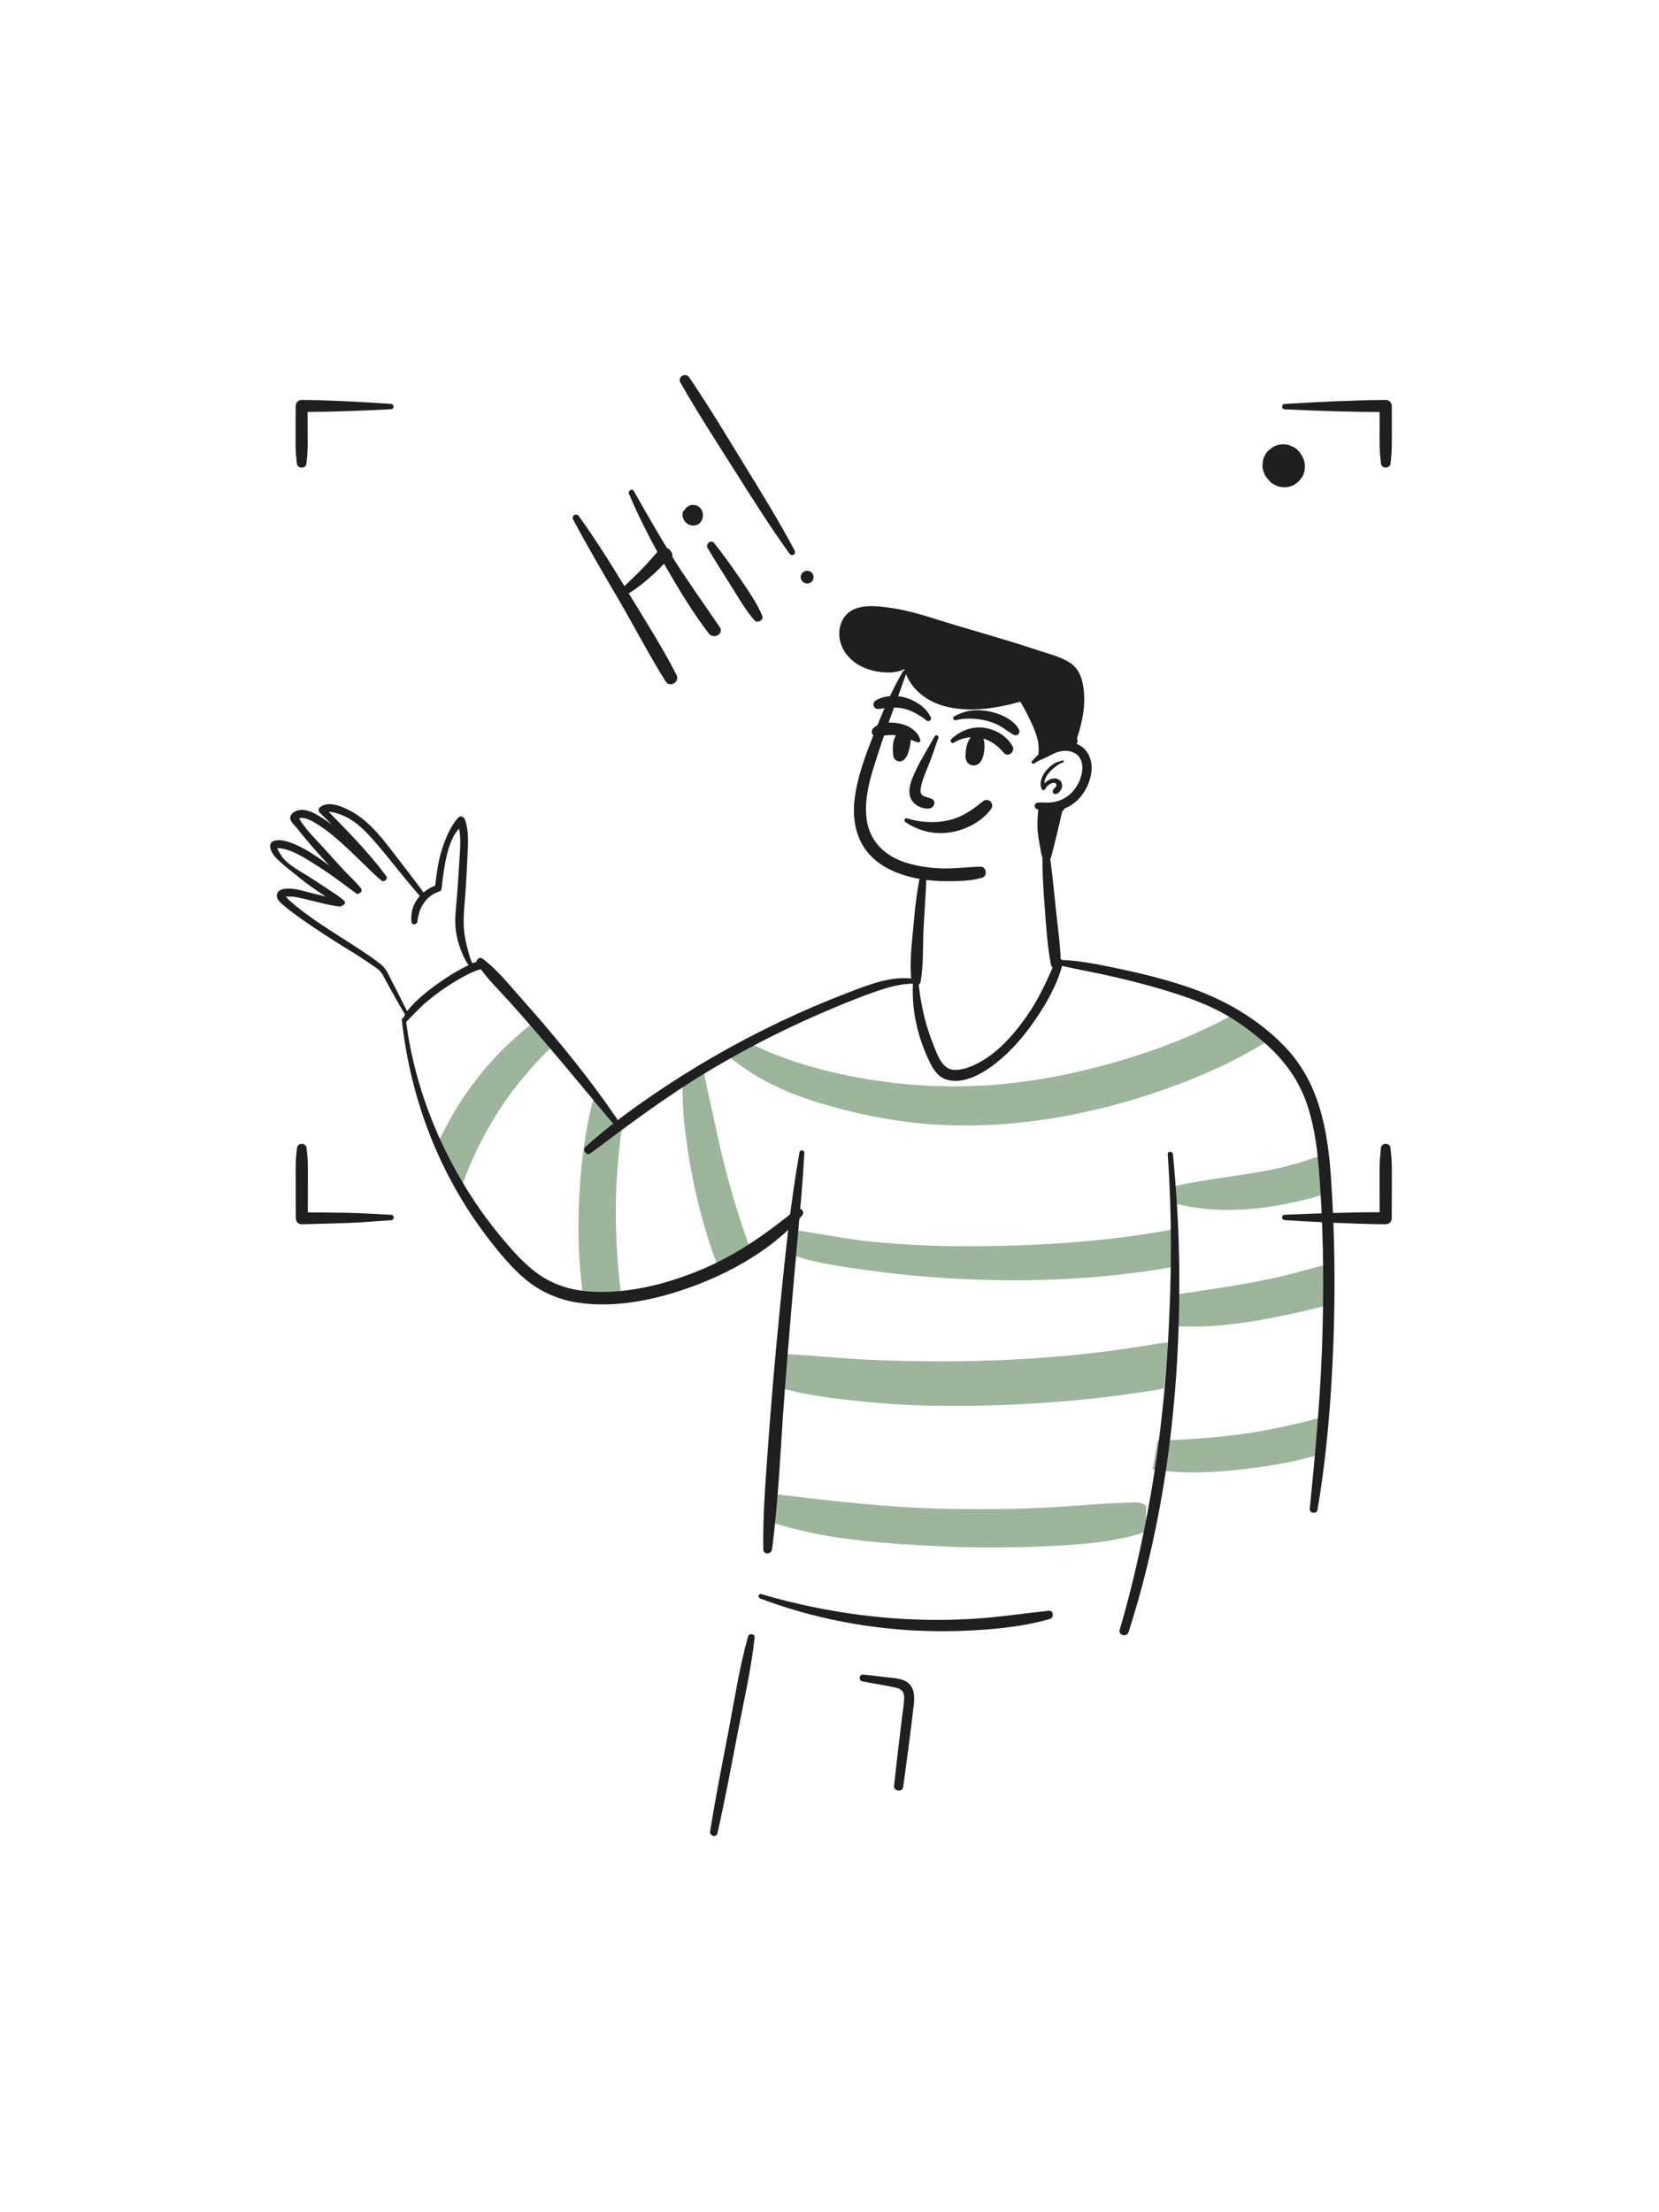 <svg viewBox="0 0 300 400" xmlns="http://www.w3.org/2000/svg" id="illustrations_and_icons"><defs><style>.cls-1{fill:#9cb59c;}.cls-2{fill:#1f1f1f;}</style></defs><g><path d="m135.72,226.13c-1.77.93-3.77,1.94-5.88,2.95-1.9-4.93-3.31-9.99-4.42-15.23-.74-3.56-1.29-7.16-1.69-10.79-.27-2.42-.3-4.8-.3-7.19l3.84-2.23c.48,2.91,1.24,5.82,1.83,8.7.7,3.43,1.5,6.87,2.4,10.26,1.22,4.55,2.68,9.06,4.23,13.53Z" class="cls-1"></path><path d="m112.4,234.87c-2.21.29-4.26.29-6.01-.13-.32-.08-.63-.15-.93-.25-.76-5.52-1.01-11.12-.78-16.67.25-6.28,1.04-13.49,2.74-19.5l3.66,4.25,1.48.72c-1.62,10.81-1.54,20.89-.15,31.59Z" class="cls-1"></path><path d="m99.67,189.34c-3.6,3.56-6.87,7.42-9.59,11.67-2.93,4.57-5.25,9.54-7.02,14.67-1.12-1.98-2.07-4.02-2.85-6.09-.36-.95-.7-1.88-1.07-2.78,3.84-8.49,9.84-16.2,17.19-21.79l3.35,4.32Z" class="cls-1"></path><path d="m211.97,222.32c0,2.11-.04,4.4-.11,6.81-11.33,1.98-23.03,2.63-34.47,2.26-6.76-.21-13.49-.74-20.19-1.67-4.57-.63-9.55-1.28-14.05-2.82v-.02l.36-4.47c4.78.61,9.55,1.67,14.37,2.13,6.49.63,13,.86,19.51.78,11.61-.11,23.18-.88,34.58-3.01Z" class="cls-1"></path><path d="m229.61,187.95c-5.06,3.29-10.51,5.82-16.2,7.99-13.44,5.12-28.3,8.13-42.73,7.48-7.25-.3-14.6-1.69-21.56-3.71-6.45-1.87-12.3-4.49-17.32-8.7l3.96-2.3c5.86,2.91,12.41,4.8,18.73,6,13.13,2.51,25.94,2.25,39.02-.61,10.32-2.25,20.52-5.69,29.81-10.81,1.54.91,3.9,2.47,6.3,4.66Z" class="cls-1"></path><path d="m211.2,242.73c-.17,2.74-.4,5.52-.7,8.32-.89.19-1.79.32-2.63.46-3.37.53-6.76.97-10.14,1.35-6.91.74-13.86,1.18-20.82,1.31-7.06.15-14.2-.04-21.24-.78-4.87-.53-9.78-1.08-14.48-2.42l.49-6.17c4.91.27,9.82.78,14.75,1.03,6.83.32,13.65.4,20.48.23,6.83-.17,13.67-.61,20.46-1.39,3.01-.32,6.01-.76,9-1.24,1.58-.27,3.2-.55,4.83-.7Z" class="cls-1"></path><path d="m207.45,276.53c-.32.34-.74.63-1.26.78-5.58,1.66-11.42,2.02-17.22,2.28-6.32.29-12.66.3-19,0-10.13-.48-20.96-1.2-30.76-4.42l.42-5.08c10.22,1.26,20.39,2.46,30.72,2.7,6.2.15,12.43.11,18.61-.19,5.5-.27,10.96-.86,16.46-.93.78-.02,1.41.25,1.87.67-.13,1.58-.08,2.97.15,4.19Z" class="cls-1"></path><path d="m239.79,215.81c-2.09.72-4.26,1.26-6.43,1.71-6.66,1.39-13.67,1.83-20.31.25-1.69-.4-1.73-3.06,0-3.45,6.03-1.29,12.2-1.77,18.23-3.12,2.7-.61,5.31-1.43,7.88-2.4.27,2.25.48,4.59.63,7Z" class="cls-1"></path><path d="m240.21,235.95c-2.28.63-4.59,1.18-6.91,1.67-7.16,1.52-14.58,2.7-21.89,2.09.11-1.87.21-3.71.27-5.48,6.8-1.08,13.61-1.92,20.33-3.52,2.74-.67,5.46-1.45,8.2-2.17.04,2.49.02,4.99,0,7.4Z" class="cls-1"></path><path d="m239.43,256.15c-.17,2.51-.38,4.8-.59,6.78-4.49,1.39-9.16,2.15-13.88,2.7-5.46.65-11.08.93-16.52.06.32-1.69.61-3.43.88-5.18,4.99-.21,9.99-.49,14.92-1.16,5.1-.69,10.2-1.81,15.19-3.2Z" class="cls-1"></path></g><path d="m163.32,121.35c-2.15,3.59-3.76,7.54-5.31,11.42-1.52,3.83-3.02,7.77-3.49,11.9-.33,2.92.09,6.05,1.72,8.55,1.84,2.81,4.86,4.39,8.03,5.25,2.13.58,4.35.83,6.55.86s4.56-.01,6.71-.6c1.11-.3.9-2.05-.27-2.02-2.3.05-4.56.37-6.87.31s-4.72-.4-6.96-1.17c-3.55-1.23-6.13-3.78-6.69-7.58-.63-4.22.95-8.63,2.23-12.59,1.54-4.74,3.32-9.36,4.96-14.06.13-.37-.43-.58-.62-.26h0Z" class="cls-2"></path><path d="m169.01,133.14c-1.4,2.59-3.1,5.07-4.13,7.85-.44,1.19-.71,2.66.04,3.78.63.95,1.99,1.55,3.12,1.42.83-.1,1.37-1.26.47-1.73-.56-.29-1.72-.36-1.97-1.02-.16-.42-.03-1,.06-1.42.12-.57.3-1.11.5-1.65.44-1.14.93-2.26,1.35-3.41.43-1.18.8-2.37,1.25-3.54.15-.4-.48-.65-.68-.29h0Z" class="cls-2"></path><path d="m163.72,148.64c2.54,1.73,5.49,2.36,8.52,1.79,2.66-.5,5.48-2.01,7.05-4.26.29-.42.11-1.03-.26-1.32-.43-.33-.94-.25-1.35.08-1.87,1.52-3.64,2.78-6.03,3.36s-5.24.45-7.64-.33c-.42-.14-.62.46-.29.69h0Z" class="cls-2"></path><path d="m166.42,133.77c-.14-.35-.25-.67-.46-.99-.25-.38-.61-.68-.96-.95-.64-.49-1.41-.81-2.2-.98-1.57-.34-3.75-.39-4.93.89-.48.52-.15,1.42.59,1.42.38,0,.74-.03,1.11-.11.09-.02.18-.03.27-.05.2-.03-.26.03.09,0,.16-.02.33-.04.49-.06.33-.03.66-.04.99-.03.17,0,.33.02.49.03.35.03-.11-.02.09.01.09.02.18.03.27.05.64.13,1.27.33,1.89.55.32.12.61.26.93.37.14.05.29.1.43.15.06.02.12.06.18.08.43.12-.14-.1.18.05.26.12.69-.09.56-.43h0Z" class="cls-2"></path><path d="m172.51,134.28c1.48-.95,3.35-1.22,5.06-.8,1.61.39,2.91,1.4,3.96,2.66.75.89,2.11-.25,1.57-1.21-1.08-1.92-3.13-3.09-5.28-3.35s-4.26.6-5.81,2.08c-.33.31.1.89.49.64h0Z" class="cls-2"></path><path d="m163.18,132.07c-.5-.01-.9.43-1.14.82-.12.2-.2.42-.29.64-.08.19-.14.37-.18.57-.18.93-.17,1.82.02,2.75.08.38.43.69.79.79.41.11.79-.02,1.1-.29.55-.47.75-1.21.94-1.88.21-.77.36-1.56.2-2.35s-1.27-1.06-1.78-.47c-.19.22-.33.47-.32.77,0,.28.13.54.32.74l-.31-.75c0,.26-.02.51-.05.77l.04-.29c-.09.61-.27,1.24-.51,1.81l.11-.27c-.04.1-.1.19-.15.28s.2-.2.05-.07c-.04.04-.08.08-.13.12l1.89.5c-.06-.25-.11-.5-.15-.76l.04.3c-.07-.56-.05-1.1-.04-1.65,0-.26.04-.51.06-.77.01-.19-.05.19,0,0,.02-.06.03-.11.04-.17,0-.02.04-.17.01-.07-.03.05-.02.05,0-.01.03-.06.06-.13.08-.19.17-.42-.26-.85-.65-.85h0Z" class="cls-2"></path><path d="m176.92,133.49h0c.1-.15.09-.38,0-.52-.12-.18-.3-.29-.52-.29-.13,0-.24.05-.35.11.18-.09-.1.05-.1.06-.07.04-.13.1-.19.16-.24.27-.44.59-.61.92-.35.71-.5,1.54-.54,2.33-.02.37-.02.76.08,1.11.2.69.86,1.12,1.57,1.02,1.04-.14,1.47-1.25,1.64-2.16.08-.44.14-.9.13-1.35-.01-.53-.07-1.11-.31-1.58-.37-.73-1.45-.66-1.84,0-.07.11-.13.23-.16.35-.1.48.14.93.62,1.08l-.15-.06-.35-.35.03.05-.15-.54c-.02.27.05.56.06.83s0,.56-.04.83l.04-.3c-.04.31-.11.62-.2.92-.04.13-.14.29-.14.41.08-.18.09-.21.04-.11l-.03.05c.12-.14.15-.17.07-.09.08-.08.18-.14.29-.18l.3-.04s-.08,0-.12,0l.3.04c.21.07.36.19.47.37-.05-.1-.04-.06.05.13-.01-.03-.02-.07-.03-.1-.02-.11-.01-.07.01.12.02-.15-.03-.34-.04-.5-.01-.35,0-.71.03-1.06,0-.08,0-.2.03-.28-.02.13-.02.16-.01.08,0-.04.01-.07.02-.11.02-.15.05-.3.07-.46,0-.05,0-.09.01-.14-.02.12-.02.13,0,.03.03-.16.05-.33.08-.49.03-.18.05-.33.02-.52.03.19-.02-.12-.03-.18v.3l-.04.09-.57.23h.01c.22.05.41-.03.54-.22h0Z" class="cls-2"></path><path d="m168.29,129.66c-.23-.38-.41-.76-.7-1.11s-.58-.63-.92-.9c-.73-.58-1.53-1.02-2.41-1.34-1.85-.67-4.18-.68-5.9.35-.35.21-.51.66-.34,1.04.18.41.56.55.99.48,1.6-.23,3.14-.41,4.73.03.66.18,1.28.46,1.88.79.63.35,1.34.76,1.87,1.25.42.38,1.11-.1.8-.62h0Z" class="cls-2"></path><path d="m172.83,130.21c1.77-.42,3.81-.34,5.57.11.88.23,1.73.55,2.52,1s1.56,1.1,2.39,1.55c.63.34,1.27-.33.95-.95-.96-1.88-3.52-2.93-5.48-3.31-1.05-.2-2.13-.26-3.19-.12-1.13.15-2.05.51-3.05,1.04-.39.2-.12.78.29.69h0Z" class="cls-2"></path><path d="m187.05,138.04c.63-.53,1.54-.78,2.27-1.15.63-.32,1.27-.7,1.95-.91,1.13-.34,2.46-.33,3.42.43,1.32,1.04,1.18,2.92.68,4.35-.5,1.41-1.44,2.7-2.73,3.48-.7.43-1.49.7-2.31.82-.87.12-1.75,0-2.63.05-.57.03-.85.82-.3,1.12,1.69.93,3.96.55,5.63-.27s2.96-2.32,3.69-4.04c.87-2.03,1.09-4.52-.44-6.3-1.11-1.29-2.91-1.68-4.54-1.41-.96.16-1.81.62-2.61,1.15-.49.33-.97.68-1.4,1.09-.39.36-.72.79-1.1,1.16-.27.27.13.65.41.41h0Z" class="cls-2"></path><g><path d="m194.21,133.98c.63-1.91,1.16-3.86,1.34-5.86.18-2,0-4.06-.73-5.93-.82-2.09-3.05-2.58-4.99-3.26-2.19-.78-4.4-1.48-6.62-2.16-4.8-1.47-9.65-2.77-14.43-4.29-3.8-1.21-7.73-2.25-11.72-2.1-.93.03-1.89.14-2.69.61-1.16.67-1.83,2.01-1.89,3.35-.09,2.12,1.25,4.13,3.07,5.22s4.04,1.35,6.14,1.13c.87-.09,1.81-.3,2.36-.98.23,2.88,2.41,5.34,5.03,6.55s5.62,1.34,8.5,1.09c2.47-.21,4.91-.69,7.28-1.41,0,0,4.29,6.68,3.73,10.15l5.61-2.1Z" class="cls-2"></path><path d="m194.57,134.08c.87-2.61,1.59-5.34,1.49-8.11-.08-2.13-.49-4.61-2.31-5.94-1.73-1.27-4.18-1.82-6.17-2.49-2.85-.95-5.73-1.83-8.62-2.68s-5.91-1.72-8.84-2.64-5.95-1.88-9.06-2.31c-2.26-.31-5.34-.73-7.35.66-1.71,1.19-2.27,3.48-1.77,5.43.62,2.42,2.64,4.18,4.94,4.97s5.91,1.11,7.7-.73l-1.28-.53c.42,4.02,3.63,6.91,7.4,7.95,4.62,1.28,9.87.38,14.37-.95l-.9-.37c.72,1.13,1.36,2.31,1.94,3.52.9,1.86,1.95,4.11,1.68,6.23-.06.49.57.94,1.01.77,1.87-.71,3.71-1.5,5.59-2.2.84-.31.47-1.66-.37-1.35-1.87.7-3.77,1.31-5.64,2l1.01.77c.3-2.23-.71-4.55-1.64-6.52-.65-1.39-1.38-2.75-2.21-4.03-.19-.29-.55-.47-.9-.37-3.88,1.16-8.23,1.98-12.28,1.28-3.52-.6-7.15-2.9-7.57-6.75-.07-.61-.79-1.04-1.28-.53-1.44,1.49-4.93.92-6.64.23-1.96-.79-3.69-2.66-3.68-4.88.03-5.56,9.03-3.17,12.18-2.35,4.68,1.23,9.3,2.74,13.94,4.08,4.14,1.19,8.37,2.34,12.38,3.92,5.21,2.04,3.43,9.63,2.14,13.71-.14.46.57.65.72.2Z" class="cls-2"></path></g><g><path d="m191.82,146.09c-.98,2.84-1.84,5.71-2.57,8.62-.93-2.62-1.25-5.44-.94-8.2l3.52-.42Z" class="cls-2"></path><path d="m191.5,145.9c-1.31,2.76-2.34,5.61-3.07,8.58h1.64c-.24-.67-.58-1.27-.75-1.95-.16-.64-.29-1.29-.36-1.95-.16-1.35-.23-2.72-.08-4.07l-.57.57,1.76-.16c.39-.04.78-.07,1.18-.1.3-.02.62-.02.89-.18l-.32.09h.01c.35-.04.64-.27.64-.64,0-.31-.3-.68-.64-.64.22-.03.17.01-.04,0-.04,0-.08-.01-.12-.01-.18,0-.36.04-.53.07-.39.07-.79.13-1.18.19l-1.79.26c-.26.04-.4.32-.42.55-.15,1.42-.23,2.82-.06,4.23.08.69.19,1.39.33,2.07s.19,1.43.43,2.12c.26.77,1.42.85,1.64,0,.76-2.9,1.46-5.82,2.11-8.75.09-.39-.49-.69-.69-.29Z" class="cls-2"></path></g><path d="m188.54,154.09c-.09,3.42.13,6.86.4,10.27.26,3.36.46,6.79,1.12,10.1.2,1.01,1.81.77,1.78-.24-.09-3.42-.6-6.85-.95-10.25-.35-3.35-.65-6.71-1.18-10.04-.11-.68-1.15-.49-1.17.16h0Z" class="cls-2"></path><path d="m166.55,157.6c-.72,3.18-1.08,6.46-1.36,9.7-.28,3.25-.79,6.74-.36,9.99.11.84,1.47,1.25,1.65.22.55-3.21.37-6.58.54-9.83s.45-6.63.51-9.95c0-.55-.85-.68-.97-.13h0Z" class="cls-2"></path><path d="m165.2,176.57c-.4,3.6.03,7.26,1.06,10.73.51,1.71,1.17,3.37,1.97,4.96.68,1.35,1.55,2.58,3.09,2.99,3.08.83,6.5-1.23,8.81-3.05,2.67-2.1,4.92-4.72,6.86-7.5,2.19-3.13,4.24-6.76,5.2-10.49.19-.73-.94-1.28-1.27-.54-1.54,3.49-3.01,6.88-5.22,10.02-2.17,3.09-4.85,6.23-8.15,8.15-1.51.88-3.42,1.75-5.21,1.59-2.15-.19-3.04-3.27-3.72-4.97-1.53-3.81-2.29-7.84-2.63-11.91-.04-.52-.74-.51-.8,0h0Z" class="cls-2"></path><path d="m165.9,177.09c-4.49-.85-8.67.91-12.8,2.49s-8.13,3.3-12.09,5.19c-8.05,3.84-15.83,8.3-23.18,13.36-4.16,2.86-8.23,5.86-11.97,9.25-.61.56.22,1.68.9,1.17,6.92-5.18,13.79-10.34,21.21-14.8,7.4-4.45,15.14-8.34,23.11-11.65,2.25-.94,4.52-1.84,6.82-2.66,2.51-.89,5.21-1.7,7.9-1.57.44.02.55-.7.11-.78h0Z" class="cls-2"></path><path d="m72.66,184.43c1.56,14.16,6.65,27.66,15.3,39.05,2.13,2.8,4.4,5.63,7.11,7.88,2.76,2.28,6,3.67,9.54,4.19,6.89,1.01,14.21-.58,20.67-2.96,7.31-2.7,14.55-6.86,19.74-12.77.66-.76-.33-1.71-1.09-1.09-5.23,4.25-10.66,8.11-16.91,10.75s-12.98,4.36-19.63,4.09c-3.42-.14-6.75-.99-9.62-2.91s-5.18-4.61-7.36-7.25c-4.28-5.18-7.82-10.91-10.64-17-3.19-6.88-5.44-14.45-6.37-21.99-.06-.47-.8-.48-.75,0h0Z" class="cls-2"></path><path d="m111.55,202.28c-3.54-5.23-7.45-10.22-11.5-15.07-2.03-2.43-4.11-4.82-6.22-7.19s-4.1-4.86-6.62-6.71c-.57-.41-1.3.39-.95.95,1.66,2.57,3.96,4.74,6,7.01s4.19,4.75,6.25,7.15c4.11,4.8,8.1,9.7,12.18,14.53.4.47,1.21-.15.86-.67h0Z" class="cls-2"></path><path d="m73.41,184.81c.5-.54,1.05-1.04,1.55-1.58.57-.6,1.16-1.18,1.78-1.73,1.28-1.13,2.65-2.16,4.07-3.1,1.24-.82,2.53-1.6,3.87-2.26.47-.24.95-.46,1.44-.64.19-.07.38-.13.57-.18.08-.02.49-.09.28-.06.9-.12.94-1.36,0-1.43s-2,.57-2.78.95c-1.39.69-2.72,1.5-4.01,2.37-1.49,1-2.93,2.08-4.26,3.28-.66.59-1.3,1.21-1.88,1.89s-.91,1.26-1.24,2.03c-.16.37.28.83.61.47h0Z" class="cls-2"></path><path d="m85.73,174.71c-.77-1.14-1.04-2.67-1.38-3.97-.67-2.56-.55-4.85-.33-7.47s.37-5.22.48-7.83c.1-2.4.41-4.98-.44-7.28-.17-.47-.81-.75-1.2-.32-1.43,1.59-2.34,3.84-2.98,5.87-.7,2.23-.97,4.58-1.25,6.9l.45-.6c-2.94.92-5.08,3.58-4.66,6.73.09.64,1.02.42,1.07-.14.19-2.36,1.57-4.68,3.92-5.39.29-.09.42-.32.45-.6.22-2.09.49-4.18,1-6.22.25-1.01.58-2,1.04-2.94.48-1,1.23-1.77,1.97-2.59l-1.2-.32c.92,2.5.46,5.51.33,8.12-.14,2.76-.36,5.51-.61,8.27-.21,2.39.05,4.52.92,6.76.46,1.18,1,2.5,1.94,3.39.24.23.68-.07.48-.37h0Z" class="cls-2"></path><path d="m76.57,161.35c-1.48-2.06-3.05-4.06-4.6-6.07-1.39-1.8-2.74-3.64-4.31-5.28-1.36-1.42-2.89-2.7-4.65-3.57-1.46-.73-3.8-1.67-5.21-.41-.25.23-.24.67,0,.9,4,3.81,7.45,8.11,11.1,12.24.45.51,1.36-.18.95-.73-3.3-4.48-7.28-8.43-11.15-12.4l-.13,1c.79-.48,1.88-.12,2.69.14s1.62.66,2.36,1.14c1.53,1,2.82,2.34,4.01,3.71,2.82,3.24,5.39,6.68,8.22,9.9.34.39,1.04-.13.73-.56h0Z" class="cls-2"></path><path d="m69.21,158.13c-3.6-3.74-7.02-7.91-11.53-10.6-.9-.54-1.93-1.05-2.99-1.1-.8-.03-1.94.36-2.18,1.23-.21.74.7,1.49,1.1,1.99.91,1.13,1.83,2.25,2.78,3.35,1.34,1.56,2.73,3.08,4.18,4.53,1.31,1.31,2.57,2.82,4.13,3.86.49.33.89-.36.58-.75-.91-1.16-2.03-2.17-3.04-3.23-1.17-1.24-2.3-2.53-3.45-3.8-1.64-1.82-3.55-3.61-4.78-5.74-.03-.05-.05-.11-.08-.15-.09-.12.01-.02,0,.01,0-.02-.03.43-.04.42,0,.01.11-.13.16-.15.09-.03.32-.13.59-.12.82.05,1.69.52,2.42.95,2.34,1.39,4.38,3.28,6.35,5.12,1.71,1.6,3.35,3.29,5.08,4.87.47.43,1.15-.24.7-.7h0Z" class="cls-2"></path><path d="m65,160.85c-1.78-1.76-3.84-3.22-5.88-4.67s-4.02-2.84-6.29-3.72c-.92-.35-2.21-.73-3.19-.44-1.1.33-.86,1.38-.42,2.16.52.92,1.38,1.6,2.17,2.29.9.78,1.86,1.49,2.78,2.25,1.09.9,2.24,1.73,3.42,2.51,1.29.86,2.57,1.8,3.97,2.46.51.24,1.15-.41.65-.85-1.06-.93-2.3-1.66-3.47-2.44s-2.43-1.62-3.68-2.37c-1.11-.67-2.24-1.34-3.21-2.2-.53-.47-.93-1-1.28-1.61-.12-.21-.25-.41-.36-.63,0-.3-.08-.38-.21-.25.15,0,.3,0,.45.02,2.62.26,5.03,2.03,7.21,3.38,2.36,1.47,4.53,3.2,6.79,4.82.43.3.91-.36.55-.71h0Z" class="cls-2"></path><path d="m74.13,183.79c-.68-1.24-1.3-2.48-1.92-3.75-.41-.84-.85-1.66-1.28-2.49-.59-1.12-1.01-2.32-2.01-3.14-1.34-1.09-2.83-2.06-4.27-3-4.17-2.75-8.65-5.33-12.39-8.67-.21-.19-.6-.74-.81-.83-.09-.04-.02-.03-.02-.02.05.41-.09.12.23.19.45.1,1.04-.01,1.52.07,2.77.48,5.41,1.42,8.21,1.77.65.08.71-.91.15-1.1-1.52-.51-3.07-.81-4.62-1.19-1.17-.28-2.32-.65-3.52-.85-.96-.16-3.36-.36-3.34,1.21,0,.75.88,1.42,1.39,1.85,1.05.9,2.18,1.7,3.31,2.5,2.55,1.79,5.18,3.48,7.83,5.13.55.34,1.12.68,1.67,1.02,1.07.67,2.1,1.39,3.15,2.09.74.49,1.35.91,1.8,1.69.39.67.73,1.37,1.11,2.05,1.08,1.94,2.13,3.86,3.31,5.74.19.31.66.03.49-.29h0Z" class="cls-2"></path><path d="m144.58,208.34c-1.64,9.17-2.57,18.49-3.5,27.75-.94,9.3-1.72,18.62-2.38,27.94-.38,5.36-.76,10.72-.67,16.09.02,1.05,1.45.98,1.58,0,1.22-9.26,1.54-18.66,2.25-27.97s1.5-18.62,2.34-27.92c.48-5.25.97-10.51,1.25-15.78.03-.5-.79-.62-.88-.12h0Z" class="cls-2"></path><path d="m191.41,174.49c2.86.71,5.77,1.18,8.65,1.83,3.49.79,6.96,1.64,10.39,2.67,3.18.96,6.36,2.03,9.35,3.5,3.22,1.58,6.23,3.75,8.92,6.11,3.17,2.78,5.73,6.08,7.25,10.03s2.16,8.31,2.51,12.57c.78,9.52.91,19.13.7,28.68-.24,11.03-1.24,21.98-2.34,32.95-.08.79,1.27.98,1.4.19,1.69-9.89,2.49-19.94,2.87-29.96.38-10.05.26-20.13-.43-30.16-.59-8.58-2.13-17.17-8.3-23.6-5.1-5.31-11.45-8.85-18.39-11.11-3.98-1.29-8.05-2.29-12.15-3.14-3.36-.7-6.87-1.41-10.3-1.49-.53-.01-.64.8-.13.93h0Z" class="cls-2"></path><path d="m211.16,208.72c.8,11.11.71,22.33.08,33.44-.64,11.46-2.02,22.89-4.28,34.15-1.24,6.17-2.7,12.31-4.48,18.35-.3,1.03,1.27,1.45,1.6.44,6.96-21.62,9.53-44.88,9.14-67.53-.11-6.3-.52-12.57-1.11-18.85-.06-.6-1-.62-.95,0h0Z" class="cls-2"></path><g><path d="m70.73,219.65c-2.7-.12-5.38-.32-8.08-.36s-5.39-.07-8.08-.08l1.08,1.08c.03-2.1.02-4.21.02-6.31,0-1.42.03-2.85-.04-4.28-.02-.49-.07-.98-.12-1.47-.01-.13-.03-.26-.05-.39-.02-.15-.02-.61-.02-.17,0-1.12-1.74-1.12-1.74,0,0-.44,0,.01-.02.17-.02.13-.03.26-.05.39-.05.49-.1.98-.12,1.47-.07,1.42-.05,2.85-.04,4.28,0,2.1-.01,4.21.02,6.31,0,.57.49,1.1,1.08,1.08,2.69-.07,5.39-.14,8.08-.23s5.39-.34,8.08-.51c.62-.04.63-.95,0-.97h0Z" class="cls-2"></path><path d="m70.73,73.03c-5.39-.36-10.76-.67-16.17-.72-.59,0-1.09.5-1.09,1.09,0,1.72-.01,3.44-.02,5.16,0,1.18-.02,2.37.06,3.55.03.38.07.76.11,1.13.01.11.03.23.04.34.02.15.02.61.02.14,0,1.12,1.74,1.12,1.74,0,0,.45,0,.02.01-.12.01-.11.03-.22.04-.33.05-.39.09-.78.11-1.17.08-1.18.07-2.37.06-3.55,0-1.72-.01-3.44-.02-5.16l-1.09,1.09c5.4.02,10.77-.21,16.17-.48.63-.03.62-.93,0-.97h0Z" class="cls-2"></path><path d="m232.31,220.62c6.09.36,12.17.68,18.27.75.59,0,1.09-.5,1.09-1.09,0-2.1.01-4.21.02-6.31,0-1.44.02-2.9-.06-4.34-.03-.48-.07-.95-.12-1.43-.01-.13-.03-.25-.04-.38-.02-.14-.02-.64-.02-.16,0-1.12-1.74-1.12-1.74,0,0-.48,0,.02-.02.16-.01.13-.03.25-.04.38-.05.48-.09.95-.12,1.43-.08,1.44-.06,2.89-.06,4.34,0,2.1.01,4.21.02,6.31l1.09-1.09c-6.1-.03-12.18.2-18.27.45-.63.03-.63.94,0,.97h0Z" class="cls-2"></path><path d="m232.31,74.01c6.09.29,12.17.51,18.27.48l-1.09-1.09c0,1.72,0,3.44-.01,5.16,0,1.17-.01,2.35.07,3.51.03.39.07.78.11,1.17.02.18.06.89.06.47,0,1.12,1.74,1.12,1.74,0,0,.34,0,.06.01-.12.01-.12.03-.23.04-.35.04-.37.07-.74.1-1.1.09-1.19.08-2.39.08-3.58,0-1.72,0-3.44-.01-5.16,0-.59-.5-1.1-1.09-1.09-6.11.06-12.18.36-18.27.73-.62.04-.63.94,0,.97h0Z" class="cls-2"></path><path d="m229.41,86.76l.11.14.05.07c.21.27.3.33.78.61.58.34,1.22.52,1.9.52.47,0,.7-.05,1.04-.15h.02s0,0,.01-.01c.7-.21.72-.26,1.17-.62.23-.18.27-.16.37-.29,0,0,0,0,.01-.01.51-.65.74-.84.97-1.66.18-.65.18-1.35,0-2-.1-.37-.23-.63-.39-.92l-.05-.08-.09-.16c-.33-.57-.78-1.02-1.35-1.35l-.9-.38c-.67-.18-1.33-.18-2,0-.49.12-.92.34-1.28.67-.41.27-.73.62-.97,1.06-.28.43-.42.9-.45,1.4-.11.5-.09,1,.07,1.5.18.64.5,1.19.97,1.66h0Z" class="cls-2"></path></g><path d="m103.64,93.93c2.63,4.96,5.49,9.79,8.32,14.64,2.82,4.84,5.41,9.86,8.38,14.6.79,1.26,2.65.16,1.98-1.16-2.54-4.98-5.62-9.75-8.5-14.53-2.9-4.81-5.87-9.59-9.14-14.16-.45-.62-1.41-.09-1.04.61h0Z" class="cls-2"></path><path d="m113.75,89.33c1.9,4.47,4.13,8.78,6.55,12.99s4.94,8.38,7.86,12.21c.87,1.14,2.82.09,1.98-1.16-2.72-4.01-5.56-7.93-8.15-12.04-2.58-4.1-4.98-8.3-7.36-12.52-.33-.59-1.13-.07-.88.51h0Z" class="cls-2"></path><path d="m112.54,107.74c.4-.19.84-.28,1.22-.5s.78-.48,1.15-.75c.76-.54,1.49-1.12,2.2-1.73,1.37-1.16,2.67-2.44,3.84-3.8l-1.14.3c-.14-.03-.02-.03.06.04.15.1-.17-.13.03.03.42.33.88.34,1.29,0,.9-.74.16-2.08-.77-2.32-.38-.09-.87-.02-1.14.3-1.14,1.37-2.32,2.69-3.57,3.96-.61.62-1.25,1.23-1.88,1.83-.32.3-.63.61-.94.91-.33.33-.55.73-.87,1.07s.08.84.5.65h0Z" class="cls-2"></path><path d="m127.95,99.07c1.32,2.25,2.72,4.44,4.11,6.64s2.66,4.5,4.37,6.45c.53.61,1.74-.04,1.41-.82-1.02-2.44-2.58-4.6-4.06-6.78s-3.01-4.33-4.66-6.39c-.54-.67-1.59.19-1.17.91h0Z" class="cls-2"></path><path d="m123.47,92.71c-.12.45-.01.92.21,1.32.1.17.22.34.37.47.1.09.21.18.33.25.13.08.27.13.4.18.05.02.1.04.16.05.14.03.31.06.46.05.3-.02.56-.08.82-.23.12-.06.22-.15.32-.24.07-.06.12-.14.18-.21.15-.19.25-.37.32-.61.1-.36.1-.78,0-1.14-.05-.17-.12-.36-.23-.51-.08-.11-.16-.23-.26-.32-.05-.04-.11-.08-.16-.12-.05-.04-.11-.09-.17-.13-.27-.16-.52-.2-.82-.22-.19-.01-.39,0-.57.07-.29.1-.49.22-.71.43-.14.13-.26.28-.34.45-.15.3-.22.52-.24.86,0,.06,0,.11,0,.17.01.14.02.3.07.43.04.11.1.27.17.38.06.09.13.18.21.27.02.02.03.04.05.06.19.18.44.34.7.37l.26.03c.13,0,.26-.02.37-.08.08-.02.15-.06.21-.12.11-.07.19-.16.25-.27.08-.15.12-.32.13-.49.01-.24-.11-.52-.28-.68-.02-.02-.04-.04-.06-.06l.16.2s-.05-.07-.06-.11l.1.25c-.04-.1-.09-.21-.13-.31l.11.25s-.03-.1-.04-.15l.04.29c-.01-.09,0-.18,0-.27l-.04.3c.02-.12.05-.23.1-.34l-.12.28c.03-.08.08-.15.13-.22l-.18.24s.08-.09.12-.13l-.24.18s.09-.06.14-.08l-.28.12s.09-.03.14-.04l-.31.04c.07,0,.14,0,.21,0l-.31-.04s.09.02.14.04l-.28-.12s.08.04.12.07l-.23-.18s.08.07.11.11l-.18-.23c.04.05.07.1.09.16l-.11-.27c.03.08.05.16.07.24l-.04-.3c.01.09.01.18,0,.27l.04-.3c-.01.09-.03.17-.07.26l.11-.26c-.02.05-.05.11-.09.15l.17-.22s-.07.08-.11.11l.22-.17s-.1.06-.15.09l.25-.11c-.07.03-.15.05-.23.06l.27-.04c-.08,0-.16,0-.24,0l.27.04c-.09-.01-.18-.04-.27-.08l.23.1c-.12-.05-.23-.12-.33-.19l.18.14c-.08-.06-.15-.13-.21-.2l.13.17c-.05-.07-.1-.14-.16-.2l.13.17c-.06-.08-.11-.17-.16-.26l.08.18c-.04-.09-.08-.18-.12-.27l.08.18s0-.02-.01-.04l-.07-.17c-.05-.09-.11-.15-.19-.21-.12-.1-.28-.16-.44-.16-.32.01-.62.22-.71.54h0Z" class="cls-2"></path><path d="m143.71,99.57c-2.87-5.4-6.09-10.6-9.29-15.81-3.19-5.21-6.34-10.46-9.79-15.52-.66-.97-2.18-.11-1.59.93,3.02,5.32,6.35,10.45,9.62,15.62,3.28,5.17,6.52,10.36,10.12,15.33.4.55,1.25.08.92-.54h0Z" class="cls-2"></path><path d="m145.15,103.54l-.04.03-.17.22c-.08.13-.12.26-.13.41-.03.1-.03.2,0,.29,0,.15.05.28.13.41l.03.04.18.23c.11.11.23.19.37.24.09.05.19.08.29.08.1.03.21.03.31,0,.15,0,.3-.05.43-.14l.23-.18.18-.23c.08-.13.13-.28.14-.43.03-.1.03-.21,0-.31,0-.1-.03-.2-.08-.29-.05-.14-.13-.27-.24-.37l-.23-.18-.28-.12-.31-.04c-.16,0-.31.03-.45.1-.14.05-.27.13-.37.24h0Z" class="cls-2"></path><path d="m192.15,137.5c-.57.15-1.12.29-1.63.62s-.94.74-1.32,1.19c-.75.88-1.37,2.23-.81,3.37.15.32.56.17.67-.09.22-.52,1.17-1.23,1.75-.99.28.12.27.39.13.62-.19.33-.59.5-.58.93,0,.19.12.32.29.39.63.23,1.24-.62,1.37-1.13.16-.62-.12-1.26-.71-1.53-.55-.25-1.18-.12-1.69.17-.55.31-.88.76-1.24,1.26l.67.09c-.17-.51-.24-.95-.07-1.47s.47-.94.82-1.33.7-.7,1.1-1,.85-.62,1.34-.76c.21-.06.12-.38-.09-.33h0Z" class="cls-2"></path><path d="m137.44,289.02c8.32,3.14,17.07,5.02,25.94,5.67,4.43.32,8.87.34,13.31.06s8.88-.77,13.17-2.02c.78-.23.67-1.56-.2-1.48-4.4.45-8.78,1.13-13.19,1.42s-8.57.3-12.85.07c-8.79-.48-17.51-2.03-25.96-4.5-.5-.15-.69.59-.21.77h0Z" class="cls-2"></path><path d="m135.27,295.91c-1.61,5.72-2.49,11.72-3.62,17.55-1.14,5.87-2.29,11.75-3.24,17.65-.14.86,1.13,1.25,1.33.37,1.33-5.91,2.45-11.86,3.59-17.82s2.5-11.7,3.13-17.59c.07-.69-1.01-.8-1.19-.16h0Z" class="cls-2"></path><path d="m155.89,303.99c2.04.44,4.13.7,6.16,1.18,1.05.25,1.48.81,1.45,1.89-.02.97-.2,1.95-.32,2.91-.54,4.32-1.04,8.64-1.51,12.96-.1.93,1.52,1.16,1.65.22.69-5.02,1.37-10.05,1.94-15.09.21-1.84-.09-3.64-2.04-4.31-1.01-.35-2.17-.39-3.23-.52-1.31-.17-2.62-.31-3.94-.44-.68-.06-.83,1.05-.16,1.2h0Z" class="cls-2"></path></svg>